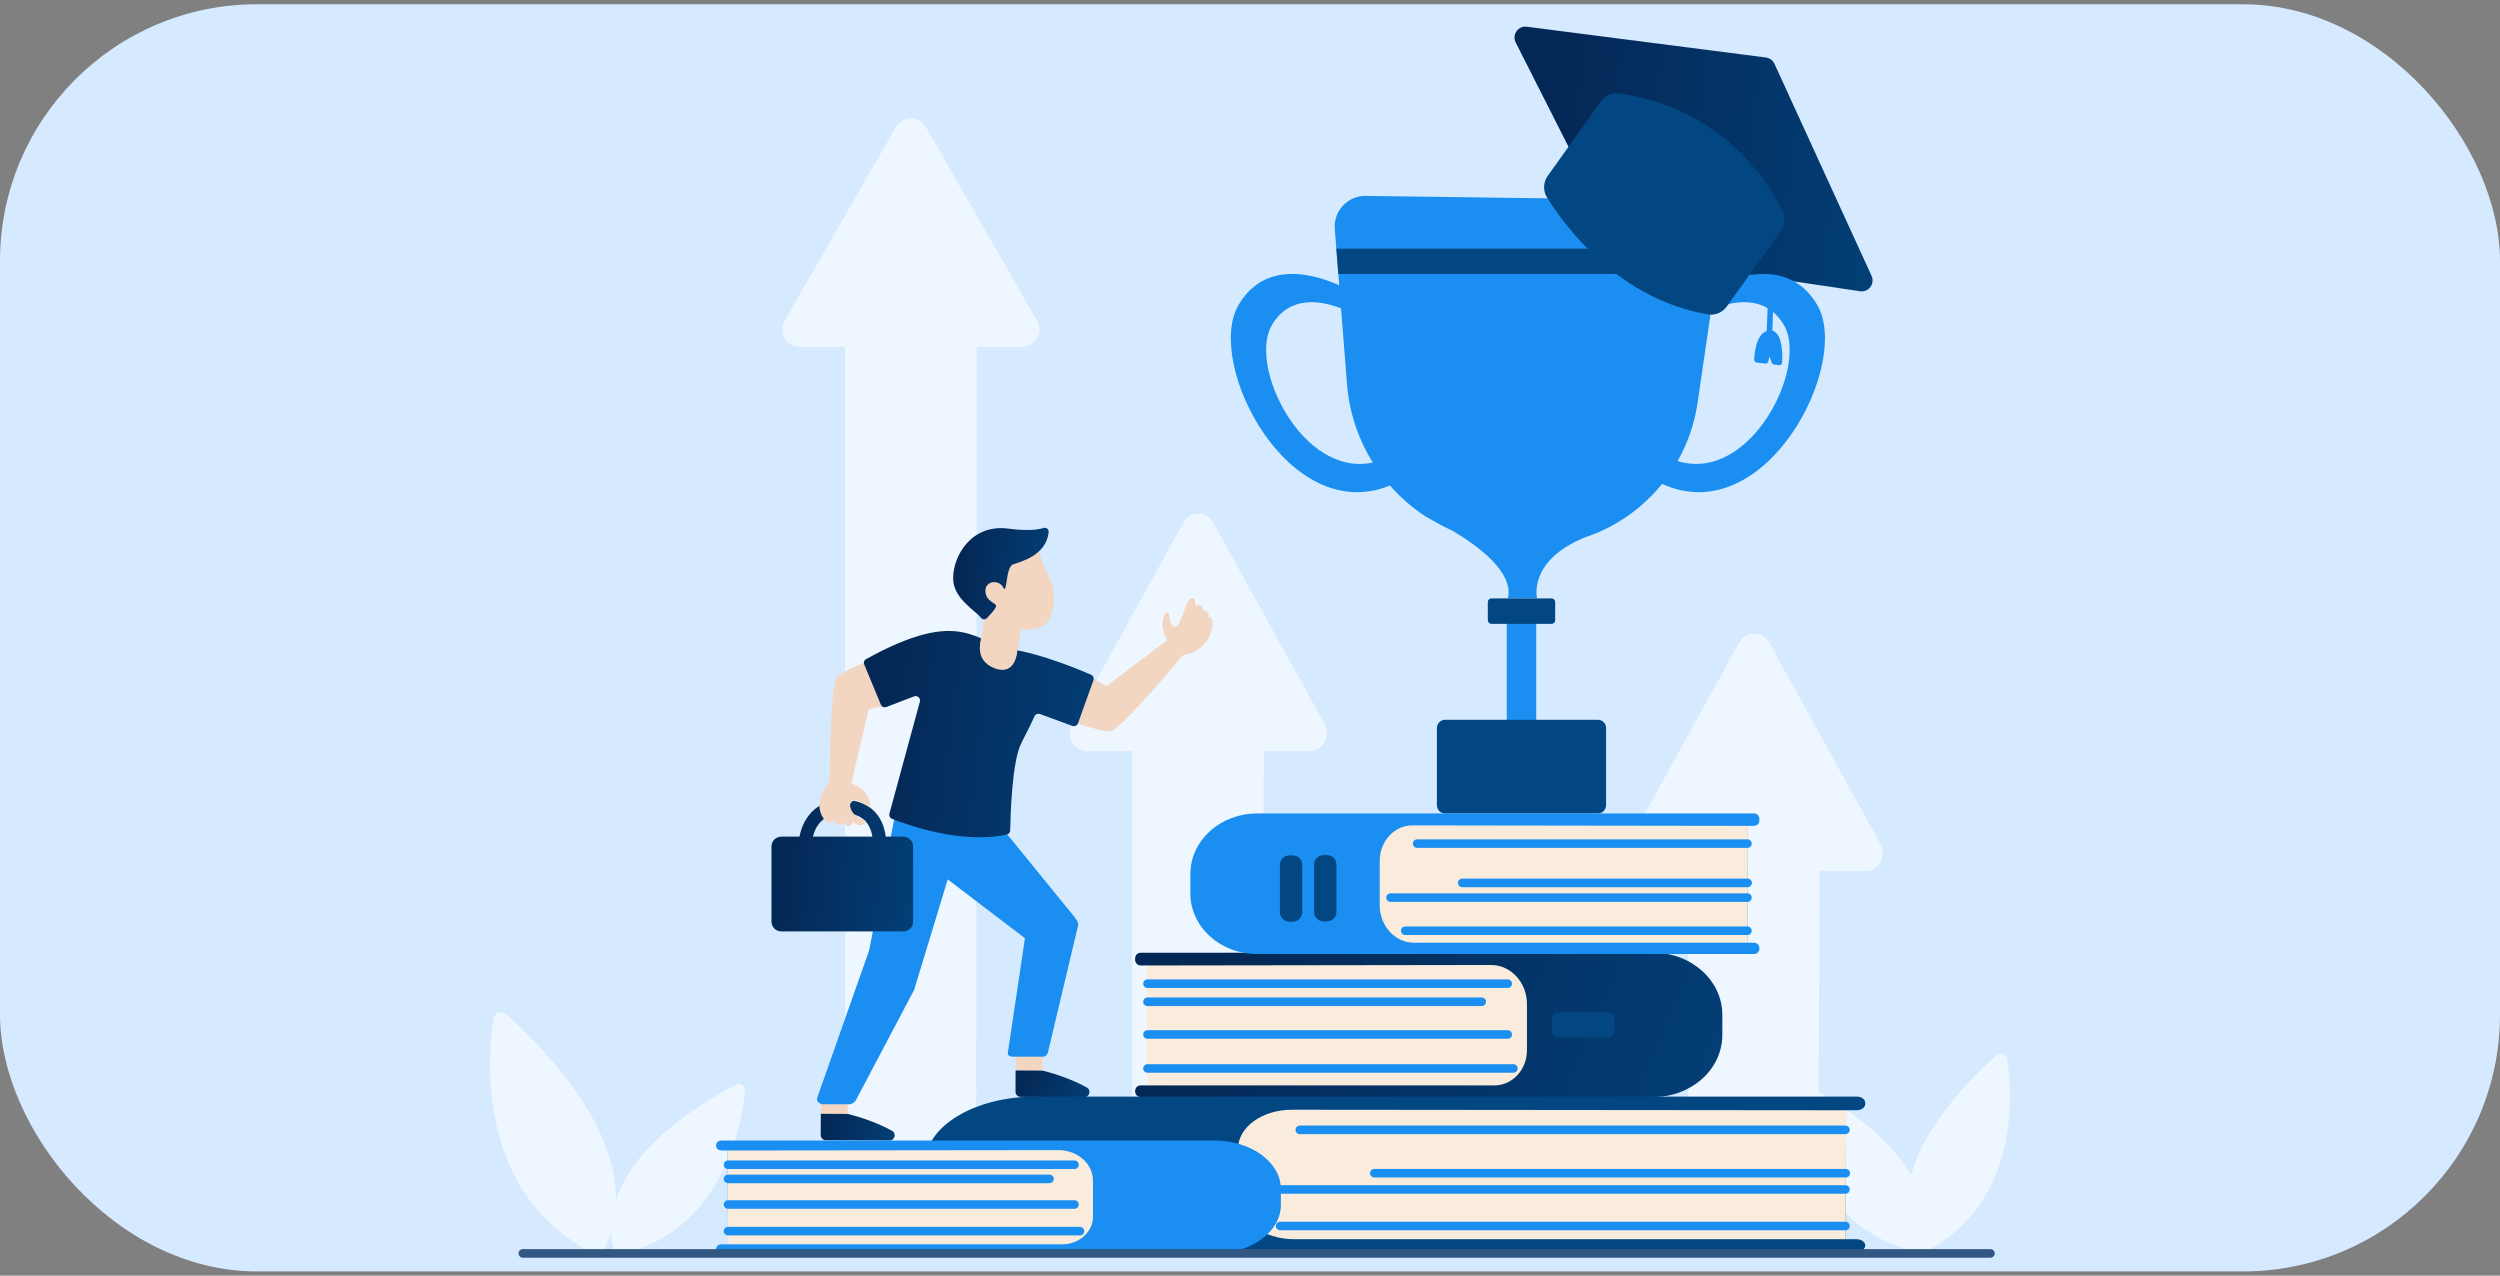 <svg width="292" height="149" viewBox="0 0 292 149" fill="none" xmlns="http://www.w3.org/2000/svg">
<rect x="0" y="0" width="292" height="149" fill="#808080" stroke="none"/>
<rect y="0.5" width="292" height="148" rx="30" fill="#D5EAFF"/>
<g clip-path="url(#clip0_122_446)">
<path d="M223.883 145.934C222.615 143.779 219.461 135.708 233.194 123.218C233.636 122.815 234.345 123.067 234.434 123.659C235.057 127.791 235.953 140.463 224.871 146.218C224.518 146.4 224.085 146.277 223.883 145.934Z" fill="#EEF6FF"/>
<path d="M233.306 125.316C233.306 125.316 231.743 131.246 228.622 135.965C225.501 140.684 224.448 146.073 224.448 146.073" fill="#EEF6FF"/>
<path d="M224.685 145.701C225.371 143.351 226.431 134.937 210.424 126.413C209.909 126.139 209.296 126.548 209.354 127.131C209.752 131.199 211.933 143.429 223.816 146.208C224.194 146.296 224.575 146.074 224.685 145.701Z" fill="#EEF6FF"/>
<path d="M210.819 128.43C210.819 128.43 213.72 133.674 217.807 137.394C221.894 141.114 224.182 145.968 224.182 145.968" fill="#EEF6FF"/>
<path d="M70.452 146.055C71.992 143.438 75.823 133.635 59.143 118.464C58.606 117.975 57.744 118.28 57.636 119C56.88 124.018 55.791 139.409 69.252 146.399C69.68 146.621 70.206 146.472 70.452 146.055Z" fill="#EEF6FF"/>
<path d="M59.006 121.011C59.006 121.011 60.905 128.214 64.696 133.946C68.486 139.678 69.766 146.224 69.766 146.224" fill="#EEF6FF"/>
<path d="M71.681 145.975C70.994 143.626 69.934 135.212 85.941 126.688C86.457 126.414 87.069 126.823 87.012 127.406C86.614 131.474 84.433 143.704 72.549 146.482C72.172 146.571 71.79 146.349 71.681 145.975Z" fill="#EEF6FF"/>
<path d="M85.546 128.704C85.546 128.704 82.645 133.949 78.558 137.668C74.471 141.388 72.183 146.243 72.183 146.243" fill="#EEF6FF"/>
<path d="M190.14 98.583L196.642 86.814L203.145 75.045C203.92 73.641 205.86 73.641 206.636 75.045L213.138 86.814L219.64 98.583C220.416 99.987 219.446 101.743 217.895 101.743H212.543L212.346 143.423L197.162 142.9V101.743H191.885C190.334 101.743 189.365 99.987 190.14 98.583Z" fill="#EEF6FF"/>
<path d="M91.641 37.481L98.144 26.161L104.646 14.841C105.422 13.491 107.361 13.491 108.137 14.841L114.64 26.161L121.142 37.481C121.918 38.832 120.948 40.52 119.397 40.52H114.082L114.025 133.841H98.701V40.52H93.387C91.835 40.52 90.866 38.832 91.641 37.481Z" fill="#EEF6FF"/>
<path d="M125.216 84.582L131.718 72.812L138.221 61.044C138.997 59.639 140.936 59.639 141.712 61.044L148.215 72.812L154.717 84.582C155.493 85.986 154.523 87.741 152.972 87.741H147.619L147.345 146.095C147.345 147.421 144.455 144.635 143.187 144.635L135.141 144.151C133.873 144.151 132.239 147.029 132.239 145.703V87.74H126.962C125.41 87.74 124.44 85.985 125.216 84.582Z" fill="#EEF6FF"/>
<path d="M207.016 38.633L207.343 27.901L206.757 28.72L206.348 38.65L206.361 38.66C205.134 39.051 204.925 41.191 204.891 42.004C204.883 42.179 205.011 42.33 205.184 42.35L206.186 42.466C206.355 42.485 206.513 42.371 206.547 42.203L206.667 41.63L206.947 42.372C206.991 42.488 207.096 42.57 207.219 42.585L207.794 42.651C207.984 42.673 208.153 42.531 208.162 42.339C208.208 41.411 208.211 38.949 207.016 38.633Z" fill="#1A8EF1"/>
<path d="M178.327 3.122L206.263 6.716C206.697 6.771 207.072 7.048 207.255 7.448L218.6 32.222C219.022 33.143 218.258 34.166 217.261 34.018L190.312 30.002C189.906 29.942 189.554 29.687 189.367 29.319L177.034 4.966C176.572 4.052 177.315 2.992 178.327 3.122Z" fill="url(#paint0_linear_122_446)"/>
<path d="M179.431 71.379H175.989V84.65H179.431V71.379Z" fill="#1A8EF1"/>
<path d="M186.63 95.013H168.789C168.26 95.013 167.83 94.581 167.83 94.049V85.033C167.83 84.501 168.26 84.069 168.789 84.069H186.63C187.16 84.069 187.59 84.501 187.59 85.033V94.049C187.59 94.581 187.16 95.013 186.63 95.013Z" fill="#034782"/>
<path d="M212.261 35.631C209.078 30.181 203.06 32.125 200.27 33.425L201.176 27.233C201.469 25.229 199.939 23.424 197.923 23.397L159.504 22.882C157.405 22.855 155.737 24.646 155.902 26.749L156.421 33.322C153.544 32.029 147.757 30.322 144.657 35.631C140.702 42.404 150.435 61.556 162.345 56.711C163.534 58.061 164.897 59.256 166.404 60.251C166.437 60.273 166.466 60.291 166.501 60.312C166.81 60.494 168.561 61.518 169.583 61.964C169.641 61.989 169.691 62.014 169.746 62.047C172.823 63.885 176.823 66.907 176.131 69.89L179.528 69.871C179.528 69.871 178.421 65.546 185.05 62.792C185.486 62.649 186.381 62.298 186.577 62.22C186.605 62.209 186.629 62.199 186.656 62.188C189.568 60.936 192.135 58.983 194.132 56.518C206.241 62.028 216.265 42.487 212.261 35.631ZM148.544 37.99C150.634 34.412 154.37 35.134 156.634 36.015L157.334 44.885C157.597 48.226 158.668 51.332 160.344 54.021C152.131 55.808 145.759 42.758 148.544 37.99ZM195.944 53.854C197.101 51.81 197.913 49.526 198.274 47.063L199.866 36.186C202.06 35.245 206.15 34.182 208.374 37.99C211.229 42.88 204.457 56.477 195.944 53.854Z" fill="#1A8EF1"/>
<path d="M156.084 29.046H200.719L200.479 31.996H156.317L156.084 29.046Z" fill="#034782"/>
<path d="M181.217 72.869H174.203C173.967 72.869 173.775 72.676 173.775 72.439V70.32C173.775 70.082 173.967 69.89 174.203 69.89H181.217C181.453 69.89 181.645 70.082 181.645 70.32V72.439C181.645 72.677 181.453 72.869 181.217 72.869Z" fill="#034782"/>
<path d="M187.006 11.835L180.777 20.538C180.241 21.288 180.205 22.289 180.694 23.071C182.779 26.411 189.066 34.992 199.512 36.721C200.351 36.86 201.195 36.492 201.691 35.798L208.006 26.975C208.496 26.291 208.571 25.392 208.198 24.636C206.565 21.332 201.185 12.635 189.145 10.907C188.318 10.788 187.494 11.153 187.006 11.835Z" fill="#034782"/>
<path d="M121.829 122.606L121.754 125.046L118.623 125.03L118.635 122.589L121.829 122.606Z" fill="#F3D6C1"/>
<path d="M118.623 125.03L121.685 125.045C121.732 125.046 121.776 125.05 121.821 125.061C122.258 125.166 124.747 125.797 126.939 127.016C127.484 127.319 127.26 128.156 126.637 128.153L119.212 128.116C118.878 128.114 118.609 127.841 118.61 127.505L118.623 125.03Z" fill="url(#paint1_linear_122_446)"/>
<path d="M99.08 127.667L99.005 130.107L95.874 130.092L95.886 127.651L99.08 127.667Z" fill="#F3D6C1"/>
<path d="M95.874 130.092L98.936 130.107C98.983 130.107 99.027 130.112 99.072 130.123C99.509 130.228 101.998 130.859 104.19 132.078C104.735 132.38 104.512 133.218 103.889 133.215L96.463 133.178C96.129 133.176 95.859 132.903 95.861 132.567L95.874 130.092Z" fill="url(#paint2_linear_122_446)"/>
<path d="M104.553 95.073L101.53 110.968L95.477 128.147C95.477 128.147 95.171 128.712 96.011 128.977H99.304C99.304 128.977 99.772 128.873 99.987 128.466L106.768 115.626L110.694 102.713L119.714 109.586L117.705 123.037C117.705 123.037 117.728 123.421 118.26 123.421C118.792 123.421 121.919 123.421 121.919 123.421C121.919 123.421 122.308 123.308 122.401 122.915L125.923 108.086C125.924 108.081 125.926 108.075 125.929 108.069C125.947 108.019 126.012 107.734 125.479 107.079C124.886 106.35 116.942 96.592 116.942 96.592L104.553 95.073Z" fill="#1A8EF1"/>
<path d="M126.933 78.879L129.264 80.126L136.32 74.772C136.32 74.772 135.642 73.561 135.798 72.583C135.953 71.605 136.24 71.426 136.437 71.588C136.635 71.749 136.612 72.923 137.034 73.146C137.455 73.37 137.639 73.127 138.138 71.801C138.637 70.475 138.857 69.864 139.271 69.85C139.686 69.835 139.638 70.77 139.638 70.77C139.638 70.77 140.003 70.585 140.289 70.765C140.576 70.945 140.459 71.317 140.459 71.317C140.459 71.317 140.698 71.226 141 71.472C141.302 71.717 141.116 72.142 141.116 72.142C141.116 72.142 141.634 71.928 141.636 72.695C141.638 73.462 141.271 75.945 138.156 76.542C138.156 76.542 130.781 85.438 129.615 85.428C128.45 85.418 125.088 84.266 125.088 84.266L126.933 78.879Z" fill="#F3D6C1"/>
<path d="M105.503 97.718H103.453C103.364 96.958 103.079 95.773 102.19 94.831C101.311 93.9 100.072 93.428 98.507 93.428C95.824 93.428 94.533 94.881 93.921 96.1C93.632 96.679 93.471 97.255 93.381 97.718H91.256C90.622 97.718 90.108 98.234 90.108 98.871V107.638C90.108 108.275 90.622 108.791 91.256 108.791H105.503C106.137 108.791 106.651 108.274 106.651 107.638V98.871C106.651 98.234 106.137 97.718 105.503 97.718ZM98.507 94.981C99.626 94.981 100.485 95.287 101.061 95.891C101.599 96.456 101.81 97.19 101.893 97.718H94.949C95.221 96.605 96.042 94.981 98.507 94.981Z" fill="url(#paint3_linear_122_446)"/>
<path d="M104.047 82.29L101.461 82.83L99.443 91.481C99.443 91.481 100.735 91.976 101.237 92.828C101.74 93.68 101.738 94.442 101.493 94.246C101.342 94.126 101.127 94.013 100.825 93.871C100.416 93.678 100.2 93.414 99.93 93.471C99.464 93.57 98.992 93.856 99.522 94.777C100.036 95.671 101.38 95.743 101.088 96.039C100.346 96.794 99.62 96.031 99.62 96.031C99.62 96.031 99.433 96.453 99.098 96.498C98.763 96.544 98.543 95.974 98.543 95.974C98.543 95.974 98.344 96.344 97.956 96.35C97.567 96.355 97.401 95.826 97.401 95.826C97.401 95.826 96.887 96.456 96.397 95.867C95.908 95.279 94.889 93.761 96.904 91.3C96.904 91.3 96.915 79.72 97.817 78.979C98.719 78.237 102.037 76.962 102.037 76.962L104.047 82.29Z" fill="#F3D6C1"/>
<path d="M104.187 95.64C105.879 96.311 112.336 98.647 117.598 97.469C117.826 97.418 117.988 97.213 117.992 96.977C118.019 95.314 118.195 88.906 119.295 86.786C120.111 85.213 120.59 84.192 120.828 83.665C120.938 83.42 121.216 83.305 121.467 83.397L125.253 84.788C125.519 84.886 125.813 84.748 125.909 84.481L127.714 79.454C127.806 79.198 127.685 78.916 127.437 78.808C126.051 78.204 121.647 76.37 118.132 75.84C113.947 75.209 112.455 70.72 101.135 77C100.93 77.113 100.842 77.366 100.931 77.582L102.88 82.293C102.986 82.549 103.276 82.674 103.534 82.575L106.767 81.336C107.157 81.186 107.551 81.546 107.441 81.951L103.885 95.028C103.817 95.281 103.945 95.544 104.187 95.64Z" fill="url(#paint4_linear_122_446)"/>
<path d="M121.33 64.152C121.33 64.152 121.42 65.149 122.48 67.267C123.562 69.43 123.216 72.635 121.547 73.263C120.247 73.751 119.317 73.466 119.317 73.466L118.647 76.884L114.482 75.243L114.939 72.341L114.108 65.79L121.33 64.152Z" fill="#F3D6C1"/>
<path d="M122.486 62.155C122.521 61.832 122.215 61.57 121.907 61.666C121.267 61.862 120.024 62.045 117.783 61.744C113.501 61.169 111.296 64.891 111.328 67.589C111.356 69.901 113.817 71.205 114.593 72.175C114.761 72.384 115.077 72.389 115.264 72.197C115.707 71.745 116.324 71.068 116.345 70.8C116.377 70.383 115.163 70.319 115.099 69.066C115.035 67.814 116.696 67.653 117.176 68.617C117.655 69.58 117.431 66.24 118.326 65.919C119.149 65.623 122.193 64.922 122.486 62.155Z" fill="url(#paint5_linear_122_446)"/>
<path d="M114.649 74.58C114.649 74.58 113.625 77.101 116.179 78.054C118.733 79.007 118.811 75.957 118.811 75.957L114.649 74.58Z" fill="#F3D6C1"/>
<path d="M132.58 127.45C132.58 127.825 132.859 128.129 133.204 128.129H193.12C197.564 128.129 201.167 124.886 201.167 120.886V118.525C201.167 114.525 197.564 111.282 193.12 111.282H133.204C132.859 111.282 132.58 111.586 132.58 111.961V112.084C132.58 112.456 132.856 112.759 133.199 112.762L133.982 112.768L134.026 126.772L133.204 126.771C132.859 126.771 132.58 127.075 132.58 127.45Z" fill="url(#paint6_linear_122_446)"/>
<path d="M174.152 112.71L133.926 112.768L133.97 126.771H174.568C176.657 126.771 178.349 124.931 178.349 122.66V117.274C178.349 114.753 176.47 112.71 174.152 112.71Z" fill="#F9ECDC"/>
<path d="M188.555 120.413V118.997C188.555 118.579 188.218 118.24 187.801 118.24H182.019C181.602 118.24 181.265 118.579 181.265 118.997V120.413C181.265 120.831 181.602 121.17 182.019 121.17H187.801C188.218 121.17 188.555 120.831 188.555 120.413Z" fill="#034782"/>
<path d="M176.104 114.894H134.026" stroke="#1A8EF1" stroke-miterlimit="10" stroke-linecap="round"/>
<path d="M173.07 117.005H134.026" stroke="#1A8EF1" stroke-miterlimit="10" stroke-linecap="round"/>
<path d="M176.104 120.827H134.026" stroke="#1A8EF1" stroke-miterlimit="10" stroke-linecap="round"/>
<path d="M176.764 124.796H134.026" stroke="#1A8EF1" stroke-miterlimit="10" stroke-linecap="round"/>
<path d="M217.861 145.471C217.861 145.875 217.414 146.201 216.863 146.201H120.946C113.831 146.201 108.064 142.714 108.064 138.412V135.871C108.064 131.569 113.831 128.081 120.946 128.081H216.863C217.414 128.081 217.861 128.408 217.861 128.811V128.943C217.861 129.344 217.418 129.67 216.87 129.673L215.617 129.68L215.546 144.742L216.863 144.742C217.414 144.741 217.861 145.068 217.861 145.471Z" fill="#034782"/>
<path d="M150.869 129.617L215.632 129.679L215.561 144.742H151.196C147.549 144.742 144.592 142.58 144.592 139.912V134.208C144.592 131.672 147.403 129.617 150.869 129.617Z" fill="#F9ECDC"/>
<path d="M135.142 141.989H133.035C132.427 141.989 131.934 141.494 131.934 140.883V134.559C131.934 133.947 132.427 133.452 133.035 133.452H135.142C135.75 133.452 136.243 133.947 136.243 134.559V140.883C136.243 141.494 135.75 141.989 135.142 141.989Z" fill="#315780"/>
<path d="M128.539 142.028H126.432C125.824 142.028 125.33 141.532 125.33 140.921V134.597C125.33 133.985 125.824 133.49 126.432 133.49H128.539C129.147 133.49 129.64 133.985 129.64 134.597V140.921C129.64 141.532 129.147 142.028 128.539 142.028Z" fill="#315780"/>
<path d="M151.815 131.966H215.547" stroke="#1A8EF1" stroke-miterlimit="10" stroke-linecap="round"/>
<path d="M160.518 137.031H215.586" stroke="#1A8EF1" stroke-miterlimit="10" stroke-linecap="round"/>
<path d="M146.684 138.928H215.547" stroke="#1A8EF1" stroke-miterlimit="10" stroke-linecap="round"/>
<path d="M149.518 143.196H215.547" stroke="#1A8EF1" stroke-miterlimit="10" stroke-linecap="round"/>
<path d="M205.5 110.769C205.5 111.134 205.229 111.431 204.896 111.431H146.835C142.529 111.431 139.038 108.271 139.038 104.373V102.071C139.038 98.173 142.529 95.013 146.835 95.013H204.895C205.229 95.013 205.499 95.309 205.499 95.674V95.794C205.499 96.157 205.232 96.453 204.9 96.456L204.141 96.462L204.099 110.109H204.895C205.229 110.108 205.5 110.404 205.5 110.769Z" fill="#1A8EF1"/>
<path d="M164.949 96.404L204.15 96.461L204.108 110.108H165.147C162.939 110.108 161.15 108.149 161.15 105.732V100.564C161.149 98.266 162.851 96.404 164.949 96.404Z" fill="#F9ECDC"/>
<path d="M154.994 107.614H154.588C153.98 107.614 153.487 107.118 153.487 106.507V100.986C153.487 100.374 153.98 99.879 154.588 99.879H154.994C155.603 99.879 156.096 100.374 156.096 100.986V106.507C156.095 107.118 155.603 107.614 154.994 107.614Z" fill="#034782"/>
<path d="M150.997 107.649H150.591C149.983 107.649 149.49 107.153 149.49 106.542V101.02C149.49 100.409 149.983 99.913 150.591 99.913H150.997C151.605 99.913 152.099 100.409 152.099 101.02V106.542C152.099 107.153 151.605 107.649 150.997 107.649Z" fill="#034782"/>
<path d="M165.521 98.532H204.099" stroke="#1A8EF1" stroke-miterlimit="10" stroke-linecap="round"/>
<path d="M170.789 103.121H204.122" stroke="#1A8EF1" stroke-miterlimit="10" stroke-linecap="round"/>
<path d="M162.415 104.84H204.099" stroke="#1A8EF1" stroke-miterlimit="10" stroke-linecap="round"/>
<path d="M164.131 108.708H204.099" stroke="#1A8EF1" stroke-miterlimit="10" stroke-linecap="round"/>
<path d="M83.642 145.873C83.642 146.166 83.911 146.404 84.242 146.404H141.866C146.14 146.404 149.605 143.865 149.605 140.734V138.885C149.605 135.753 146.14 133.215 141.866 133.215H84.242C83.911 133.215 83.642 133.453 83.642 133.746V133.842C83.642 134.134 83.908 134.371 84.237 134.373L84.99 134.378L85.033 145.341H84.242C83.911 145.341 83.642 145.579 83.642 145.873Z" fill="#1A8EF1"/>
<path d="M123.629 134.333L84.99 134.378L85.033 145.341H124.029C126.034 145.341 127.66 143.9 127.66 142.123V137.906C127.66 135.932 125.855 134.333 123.629 134.333Z" fill="#F9ECDC"/>
<path d="M125.501 136.042H85.033" stroke="#1A8EF1" stroke-miterlimit="10" stroke-linecap="round"/>
<path d="M122.583 137.695H85.033" stroke="#1A8EF1" stroke-miterlimit="10" stroke-linecap="round"/>
<path d="M125.501 140.688H85.033" stroke="#1A8EF1" stroke-miterlimit="10" stroke-linecap="round"/>
<path d="M126.136 143.795H85.033" stroke="#1A8EF1" stroke-miterlimit="10" stroke-linecap="round"/>
<path d="M61.064 146.401H232.486" stroke="#315782" stroke-miterlimit="10" stroke-linecap="round"/>
</g>
<defs>
<linearGradient id="paint0_linear_122_446" x1="182.329" y1="7.004" x2="235.773" y2="14.665" gradientUnits="userSpaceOnUse">
<stop stop-color="#042856"/>
<stop offset="1" stop-color="#034782"/>
</linearGradient>
<linearGradient id="paint1_linear_122_446" x1="119.733" y1="125.423" x2="130.105" y2="128.463" gradientUnits="userSpaceOnUse">
<stop stop-color="#042856"/>
<stop offset="1" stop-color="#034782"/>
</linearGradient>
<linearGradient id="paint2_linear_122_446" x1="96.984" y1="130.485" x2="107.356" y2="133.525" gradientUnits="userSpaceOnUse">
<stop stop-color="#042856"/>
<stop offset="1" stop-color="#034782"/>
</linearGradient>
<linearGradient id="paint3_linear_122_446" x1="92.258" y1="95.362" x2="113.553" y2="97.792" gradientUnits="userSpaceOnUse">
<stop stop-color="#042856"/>
<stop offset="1" stop-color="#034782"/>
</linearGradient>
<linearGradient id="paint4_linear_122_446" x1="104.385" y1="76.731" x2="138.915" y2="80.808" gradientUnits="userSpaceOnUse">
<stop stop-color="#042856"/>
<stop offset="1" stop-color="#034782"/>
</linearGradient>
<linearGradient id="paint5_linear_122_446" x1="112.778" y1="62.992" x2="127.157" y2="64.582" gradientUnits="userSpaceOnUse">
<stop stop-color="#042856"/>
<stop offset="1" stop-color="#034782"/>
</linearGradient>
<linearGradient id="paint6_linear_122_446" x1="141.493" y1="113.403" x2="216.897" y2="145.936" gradientUnits="userSpaceOnUse">
<stop stop-color="#042856"/>
<stop offset="1" stop-color="#034782"/>
</linearGradient>
<clipPath id="clip0_122_446">
<rect width="178" height="144" fill="white" transform="translate(57 3)"/>
</clipPath>
</defs>
</svg>
